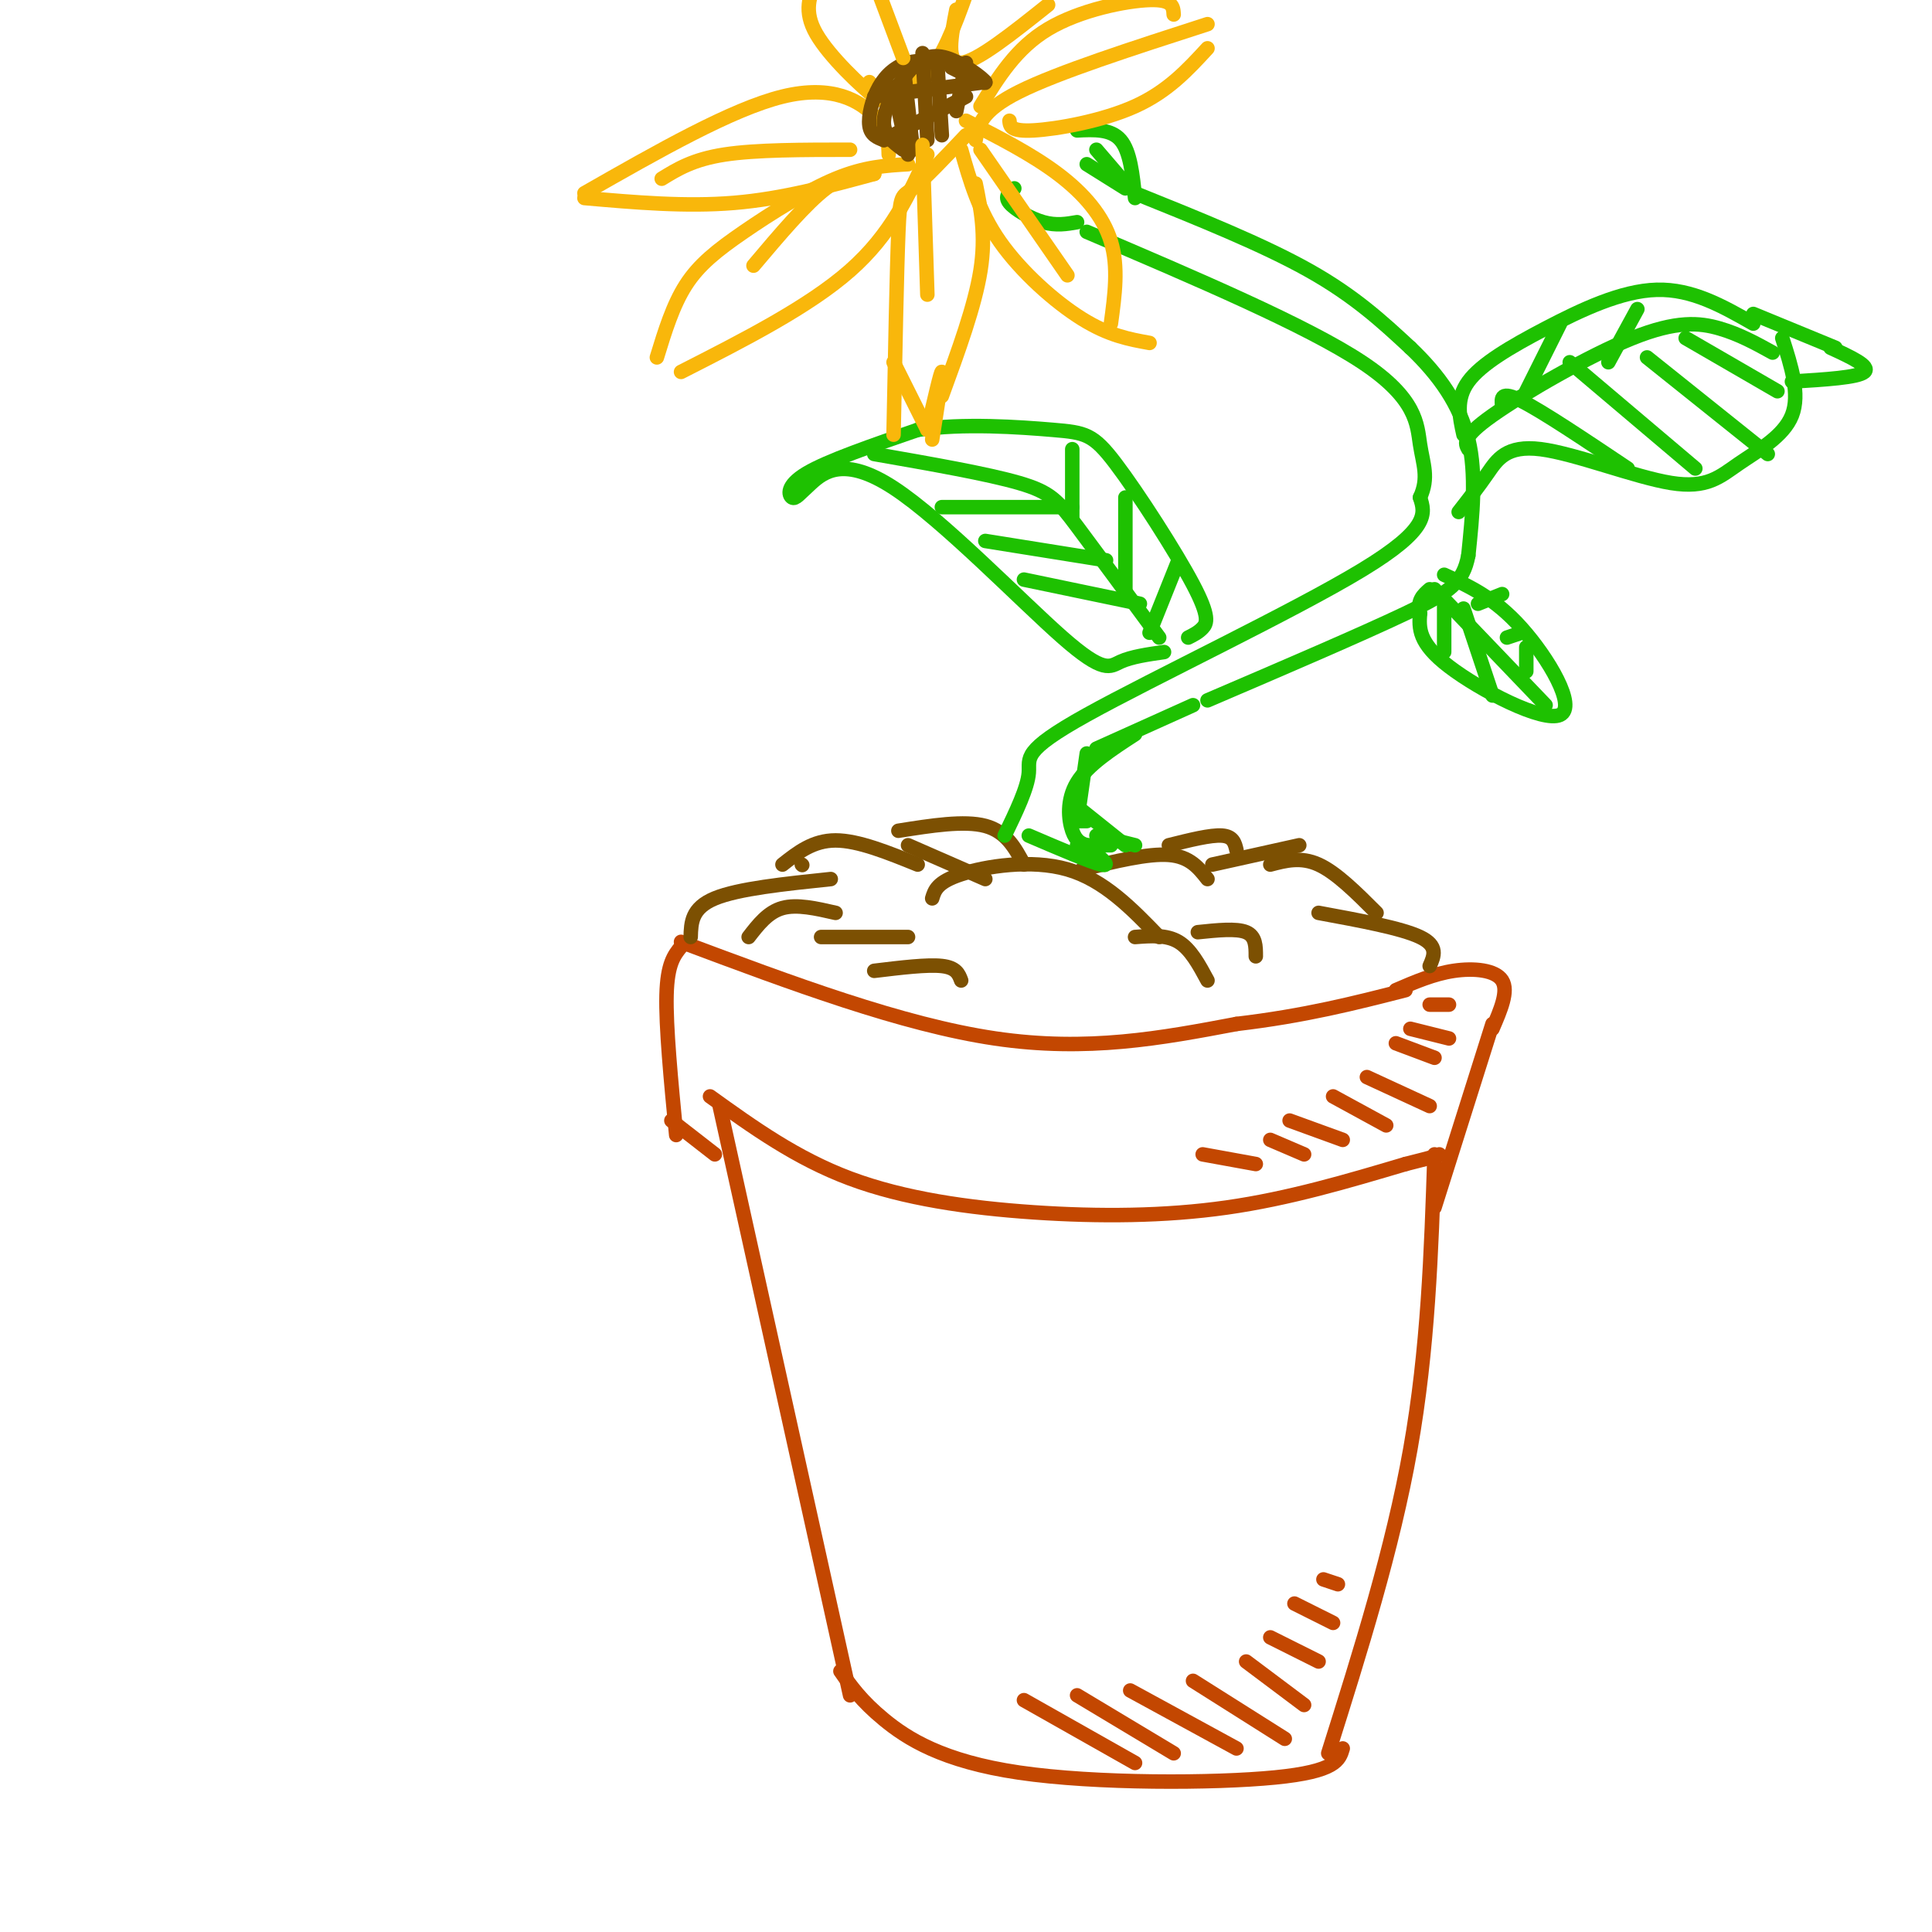 <svg viewBox='0 0 400 400' version='1.1' xmlns='http://www.w3.org/2000/svg' xmlns:xlink='http://www.w3.org/1999/xlink'><g fill='none' stroke='rgb(195,71,1)' stroke-width='3' stroke-linecap='round' stroke-linejoin='round'><path d='M149,229c0.000,0.000 27.000,122.000 27,122'/><path d='M174,346c2.131,3.048 4.262,6.095 9,10c4.738,3.905 12.083,8.667 28,11c15.917,2.333 40.405,2.238 53,1c12.595,-1.238 13.298,-3.619 14,-6'/><path d='M275,363c6.667,-21.167 13.333,-42.333 17,-63c3.667,-20.667 4.333,-40.833 5,-61'/><path d='M147,227c8.929,6.417 17.857,12.833 29,17c11.143,4.167 24.500,6.083 38,7c13.500,0.917 27.143,0.833 40,-1c12.857,-1.833 24.929,-5.417 37,-9'/><path d='M291,241c7.333,-1.833 7.167,-1.917 7,-2'/><path d='M297,250c0.000,0.000 12.000,-38.000 12,-38'/><path d='M148,239c0.000,0.000 -9.000,-7.000 -9,-7'/><path d='M140,235c-1.083,-11.250 -2.167,-22.500 -2,-29c0.167,-6.500 1.583,-8.250 3,-10'/><path d='M141,195c22.917,8.583 45.833,17.167 65,20c19.167,2.833 34.583,-0.083 50,-3'/><path d='M256,212c14.167,-1.667 24.583,-4.333 35,-7'/><path d='M289,205c3.911,-1.689 7.822,-3.378 12,-4c4.178,-0.622 8.622,-0.178 10,2c1.378,2.178 -0.311,6.089 -2,10'/><path d='M212,352c0.000,0.000 23.000,13.000 23,13'/><path d='M223,351c0.000,0.000 20.000,12.000 20,12'/><path d='M234,350c0.000,0.000 22.000,12.000 22,12'/><path d='M247,348c0.000,0.000 19.000,12.000 19,12'/><path d='M258,344c0.000,0.000 12.000,9.000 12,9'/><path d='M263,339c0.000,0.000 10.000,5.000 10,5'/><path d='M268,332c0.000,0.000 8.000,4.000 8,4'/><path d='M274,327c0.000,0.000 3.000,1.000 3,1'/><path d='M249,239c0.000,0.000 11.000,2.000 11,2'/><path d='M263,236c0.000,0.000 7.000,3.000 7,3'/><path d='M267,232c0.000,0.000 11.000,4.000 11,4'/><path d='M276,227c0.000,0.000 11.000,6.000 11,6'/><path d='M283,223c0.000,0.000 13.000,6.000 13,6'/><path d='M289,216c0.000,0.000 8.000,3.000 8,3'/><path d='M292,213c0.000,0.000 8.000,2.000 8,2'/><path d='M296,208c0.000,0.000 4.000,0.000 4,0'/></g>
<g fill='none' stroke='rgb(124,80,2)' stroke-width='3' stroke-linecap='round' stroke-linejoin='round'><path d='M143,194c0.083,-3.000 0.167,-6.000 5,-8c4.833,-2.000 14.417,-3.000 24,-4'/><path d='M166,179c0.000,0.000 0.100,0.100 0.1,0.1'/><path d='M162,179c3.167,-2.500 6.333,-5.000 11,-5c4.667,0.000 10.833,2.500 17,5'/><path d='M155,194c2.000,-2.583 4.000,-5.167 7,-6c3.000,-0.833 7.000,0.083 11,1'/><path d='M170,194c0.000,0.000 18.000,0.000 18,0'/><path d='M296,200c0.917,-2.083 1.833,-4.167 -2,-6c-3.833,-1.833 -12.417,-3.417 -21,-5'/><path d='M285,189c-4.167,-4.167 -8.333,-8.333 -12,-10c-3.667,-1.667 -6.833,-0.833 -10,0'/><path d='M269,175c0.000,0.000 -18.000,4.000 -18,4'/><path d='M235,194c3.250,-0.250 6.500,-0.500 9,1c2.500,1.500 4.250,4.750 6,8'/><path d='M248,193c4.000,-0.417 8.000,-0.833 10,0c2.000,0.833 2.000,2.917 2,5'/><path d='M181,201c5.500,-0.667 11.000,-1.333 14,-1c3.000,0.333 3.500,1.667 4,3'/><path d='M193,186c0.511,-1.689 1.022,-3.378 6,-5c4.978,-1.622 14.422,-3.178 22,-1c7.578,2.178 13.289,8.089 19,14'/><path d='M224,180c6.833,-1.667 13.667,-3.333 18,-3c4.333,0.333 6.167,2.667 8,5'/><path d='M242,175c4.333,-1.083 8.667,-2.167 11,-2c2.333,0.167 2.667,1.583 3,3'/><path d='M188,175c0.000,0.000 16.000,7.000 16,7'/><path d='M186,172c6.833,-1.083 13.667,-2.167 18,-1c4.333,1.167 6.167,4.583 8,8'/></g>
<g fill='none' stroke='rgb(30,193,1)' stroke-width='3' stroke-linecap='round' stroke-linejoin='round'><path d='M208,173c2.381,-4.940 4.762,-9.881 5,-13c0.238,-3.119 -1.667,-4.417 12,-12c13.667,-7.583 42.905,-21.452 57,-30c14.095,-8.548 13.048,-11.774 12,-15'/><path d='M294,103c1.893,-4.119 0.625,-6.917 0,-11c-0.625,-4.083 -0.607,-9.452 -12,-17c-11.393,-7.548 -34.196,-17.274 -57,-27'/><path d='M223,46c-2.156,0.378 -4.311,0.756 -7,0c-2.689,-0.756 -5.911,-2.644 -7,-4c-1.089,-1.356 -0.044,-2.178 1,-3'/><path d='M223,27c3.500,-0.167 7.000,-0.333 9,2c2.000,2.333 2.500,7.167 3,12'/><path d='M235,40c13.250,5.333 26.500,10.667 36,16c9.500,5.333 15.250,10.667 21,16'/><path d='M292,72c5.933,5.644 10.267,11.756 12,19c1.733,7.244 0.867,15.622 0,24'/><path d='M304,115c-1.067,5.600 -3.733,7.600 -13,12c-9.267,4.400 -25.133,11.200 -41,18'/><path d='M235,152c-4.889,3.178 -9.778,6.356 -12,10c-2.222,3.644 -1.778,7.756 -1,10c0.778,2.244 1.889,2.622 3,3'/><path d='M303,90c-0.821,-3.685 -1.643,-7.369 1,-11c2.643,-3.631 8.750,-7.208 16,-11c7.250,-3.792 15.643,-7.798 23,-8c7.357,-0.202 13.679,3.399 20,7'/><path d='M302,106c2.020,-2.585 4.040,-5.169 6,-8c1.960,-2.831 3.859,-5.908 11,-5c7.141,0.908 19.522,5.800 27,7c7.478,1.200 10.052,-1.292 14,-4c3.948,-2.708 9.271,-5.631 11,-10c1.729,-4.369 -0.135,-10.185 -2,-16'/><path d='M363,65c0.000,0.000 17.000,7.000 17,7'/><path d='M379,72c4.167,1.917 8.333,3.833 7,5c-1.333,1.167 -8.167,1.583 -15,2'/><path d='M304,93c-0.696,-1.238 -1.393,-2.476 5,-7c6.393,-4.524 19.875,-12.333 29,-16c9.125,-3.667 13.893,-3.190 18,-2c4.107,1.190 7.554,3.095 11,5'/><path d='M311,84c-0.167,-1.583 -0.333,-3.167 4,-1c4.333,2.167 13.167,8.083 22,14'/><path d='M325,75c0.000,0.000 26.000,22.000 26,22'/><path d='M341,74c0.000,0.000 25.000,20.000 25,20'/><path d='M349,70c0.000,0.000 19.000,11.000 19,11'/><path d='M316,81c0.000,0.000 7.000,-14.000 7,-14'/><path d='M333,75c0.000,0.000 6.000,-11.000 6,-11'/><path d='M241,135c-3.377,0.487 -6.753,0.975 -9,2c-2.247,1.025 -3.364,2.589 -12,-5c-8.636,-7.589 -24.789,-24.329 -35,-31c-10.211,-6.671 -14.479,-3.273 -17,-1c-2.521,2.273 -3.294,3.420 -4,3c-0.706,-0.420 -1.345,-2.406 3,-5c4.345,-2.594 13.672,-5.797 23,-9'/><path d='M190,89c9.360,-1.448 21.259,-0.568 28,0c6.741,0.568 8.322,0.822 13,7c4.678,6.178 12.452,18.279 16,25c3.548,6.721 2.871,8.063 2,9c-0.871,0.937 -1.935,1.468 -3,2'/><path d='M181,94c11.711,2.044 23.422,4.089 30,6c6.578,1.911 8.022,3.689 12,9c3.978,5.311 10.489,14.156 17,23'/><path d='M212,120c0.000,0.000 24.000,5.000 24,5'/><path d='M204,112c0.000,0.000 25.000,4.000 25,4'/><path d='M195,105c0.000,0.000 27.000,0.000 27,0'/><path d='M222,107c0.000,0.000 0.000,-14.000 0,-14'/><path d='M233,122c0.000,0.000 0.000,-19.000 0,-19'/><path d='M238,131c0.000,0.000 6.000,-15.000 6,-15'/></g>
<g fill='none' stroke='rgb(249,183,11)' stroke-width='3' stroke-linecap='round' stroke-linejoin='round'><path d='M202,38c1.083,5.333 2.167,10.667 1,18c-1.167,7.333 -4.583,16.667 -8,26'/><path d='M185,90c0.333,-16.978 0.667,-33.956 1,-42c0.333,-8.044 0.667,-7.156 3,-9c2.333,-1.844 6.667,-6.422 11,-11'/><path d='M192,32c-3.750,8.250 -7.500,16.500 -16,24c-8.500,7.500 -21.750,14.250 -35,21'/><path d='M136,74c1.655,-5.405 3.310,-10.810 6,-15c2.690,-4.190 6.417,-7.167 12,-11c5.583,-3.833 13.024,-8.524 19,-11c5.976,-2.476 10.488,-2.738 15,-3'/><path d='M181,36c-9.500,2.583 -19.000,5.167 -29,6c-10.000,0.833 -20.500,-0.083 -31,-1'/><path d='M121,40c15.267,-8.711 30.533,-17.422 41,-20c10.467,-2.578 16.133,0.978 19,4c2.867,3.022 2.933,5.511 3,8'/><path d='M199,31c1.800,6.356 3.600,12.711 8,19c4.400,6.289 11.400,12.511 17,16c5.600,3.489 9.800,4.244 14,5'/><path d='M230,67c0.800,-5.867 1.600,-11.733 0,-17c-1.600,-5.267 -5.600,-9.933 -11,-14c-5.400,-4.067 -12.200,-7.533 -19,-11'/><path d='M209,25c0.111,1.133 0.222,2.267 5,2c4.778,-0.267 14.222,-1.933 21,-5c6.778,-3.067 10.889,-7.533 15,-12'/><path d='M203,22c3.689,-6.022 7.378,-12.044 14,-16c6.622,-3.956 16.178,-5.844 21,-6c4.822,-0.156 4.911,1.422 5,3'/><path d='M180,17c1.756,2.467 3.511,4.933 1,3c-2.511,-1.933 -9.289,-8.267 -12,-13c-2.711,-4.733 -1.356,-7.867 0,-11'/><path d='M183,19c3.500,-0.583 7.000,-1.167 10,-5c3.000,-3.833 5.500,-10.917 8,-18'/><path d='M198,2c-1.083,5.583 -2.167,11.167 1,11c3.167,-0.167 10.583,-6.083 18,-12'/></g>
<g fill='none' stroke='rgb(124,80,2)' stroke-width='3' stroke-linecap='round' stroke-linejoin='round'><path d='M183,29c-1.363,-0.512 -2.726,-1.024 -3,-3c-0.274,-1.976 0.542,-5.417 2,-8c1.458,-2.583 3.560,-4.310 6,-5c2.440,-0.690 5.220,-0.345 8,0'/><path d='M197,14c3.668,1.855 7.337,3.710 7,3c-0.337,-0.710 -4.678,-3.984 -8,-5c-3.322,-1.016 -5.625,0.226 -8,3c-2.375,2.774 -4.821,7.078 -5,10c-0.179,2.922 1.911,4.461 4,6'/><path d='M188,32c0.000,0.000 -3.000,-14.000 -3,-14'/><path d='M189,31c0.000,0.000 -2.000,-18.000 -2,-18'/><path d='M192,29c0.000,0.000 -1.000,-18.000 -1,-18'/><path d='M195,28c0.000,0.000 -1.000,-16.000 -1,-16'/><path d='M198,23c0.000,0.000 2.000,-10.000 2,-10'/><path d='M183,29c0.000,0.000 17.000,-9.000 17,-9'/><path d='M181,20c0.000,0.000 23.000,-3.000 23,-3'/></g>
<g fill='none' stroke='rgb(249,183,11)' stroke-width='3' stroke-linecap='round' stroke-linejoin='round'><path d='M202,29c0.500,-3.000 1.000,-6.000 9,-10c8.000,-4.000 23.500,-9.000 39,-14'/><path d='M176,31c-9.750,0.000 -19.500,0.000 -26,1c-6.500,1.000 -9.750,3.000 -13,5'/><path d='M181,36c-2.917,-0.083 -5.833,-0.167 -10,3c-4.167,3.167 -9.583,9.583 -15,16'/><path d='M191,30c0.000,0.000 1.000,31.000 1,31'/><path d='M203,31c0.000,0.000 18.000,26.000 18,26'/><path d='M187,12c0.000,0.000 -6.000,-16.000 -6,-16'/><path d='M185,75c0.000,0.000 7.000,14.000 7,14'/><path d='M193,91c1.083,-6.833 2.167,-13.667 2,-14c-0.167,-0.333 -1.583,5.833 -3,12'/></g>
<g fill='none' stroke='rgb(30,193,1)' stroke-width='3' stroke-linecap='round' stroke-linejoin='round'><path d='M247,146c0.000,0.000 -20.000,9.000 -20,9'/><path d='M225,156c0.000,0.000 -2.000,14.000 -2,14'/><path d='M223,167c0.000,0.000 10.000,8.000 10,8'/><path d='M227,173c0.000,0.000 8.000,2.000 8,2'/><path d='M299,119c5.208,2.381 10.417,4.762 16,11c5.583,6.238 11.542,16.333 8,18c-3.542,1.667 -16.583,-5.095 -23,-10c-6.417,-4.905 -6.208,-7.952 -6,-11'/><path d='M294,127c-0.667,-2.667 0.667,-3.833 2,-5'/><path d='M297,122c0.000,0.000 23.000,24.000 23,24'/><path d='M303,126c0.000,0.000 6.000,18.000 6,18'/><path d='M299,125c0.000,0.000 0.000,10.000 0,10'/><path d='M306,125c0.000,0.000 5.000,-2.000 5,-2'/><path d='M312,132c0.000,0.000 3.000,-1.000 3,-1'/><path d='M316,139c0.000,0.000 0.000,-5.000 0,-5'/><path d='M233,39c0.000,0.000 -8.000,-5.000 -8,-5'/><path d='M233,38c0.000,0.000 -6.000,-7.000 -6,-7'/><path d='M225,170c0.000,0.000 -3.000,0.000 -3,0'/><path d='M222,168c0.000,0.000 0.100,0.100 0.1,0.1'/><path d='M230,175c0.000,0.000 -7.000,0.000 -7,0'/><path d='M226,176c2.083,1.750 4.167,3.500 2,3c-2.167,-0.500 -8.583,-3.250 -15,-6'/></g>
</svg>